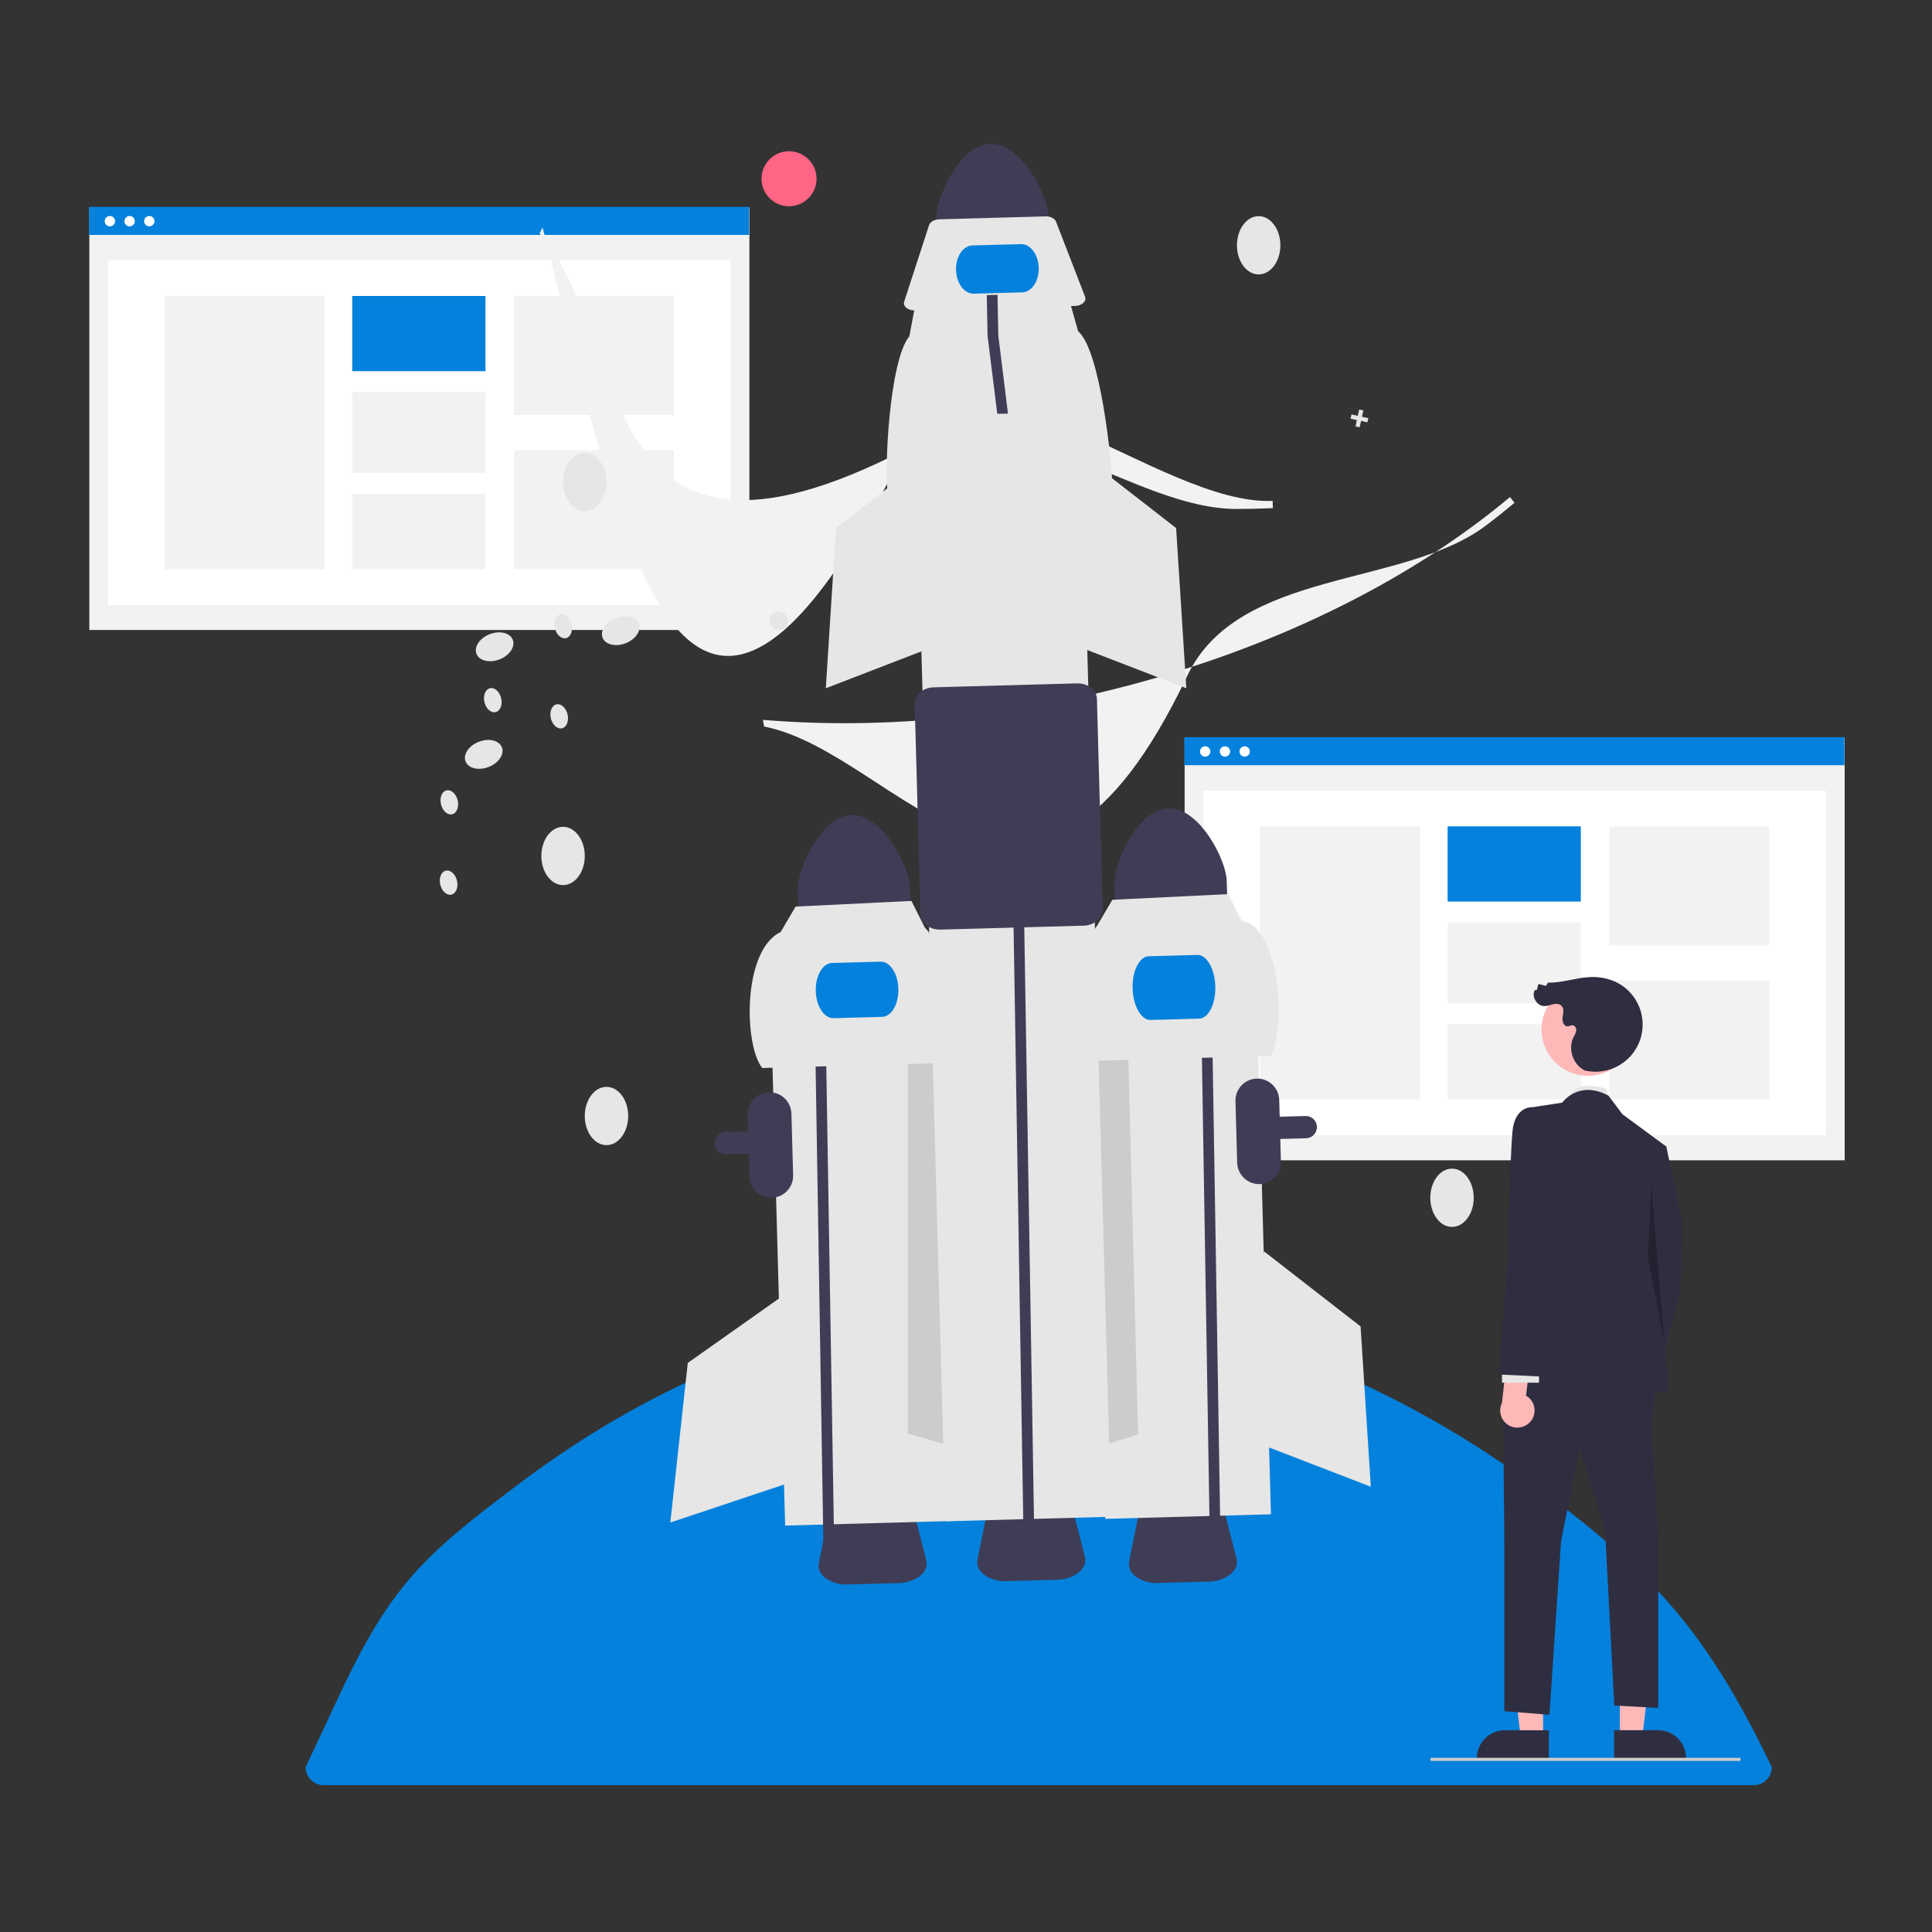 <?xml version="1.0" encoding="UTF-8"?>
<svg id="Layer_1" data-name="Layer 1" xmlns="http://www.w3.org/2000/svg" width="250" height="250" viewBox="0 0 250 250">
  <rect x="0" y="0" width="250" height="250" fill="#333333" stroke="none"/>
  <defs>
    <style>
      .cls-1 {
        fill: #ccc;
      }

      .cls-1, .cls-2, .cls-3, .cls-4, .cls-5, .cls-6, .cls-7, .cls-8, .cls-9, .cls-10 {
        stroke-width: 0px;
      }

      .cls-2 {
        fill: #000;
        isolation: isolate;
        opacity: .25;
      }

      .cls-3 {
        fill: #3f3d56;
      }

      .cls-4 {
        fill: #ffb8b8;
      }

      .cls-5 {
        fill: #f2f2f2;
      }

      .cls-6 {
        fill: #2f2e41;
      }

      .cls-7 {
        fill: #e6e6e6;
      }

      .cls-8 {
        fill: #0481dc;
      }

      .cls-9 {
        fill: #fff;
      }

      .cls-10 {
        fill: #ff6584;
      }
    </style>
  </defs>
  <path class="cls-8" d="M221.4,214.55c2.98,4.43,5.49,9.16,7.87,14.12,0,1.29-1.04,2.33-2.33,2.33H41.88c-1.29,0-2.33-1.04-2.33-2.33,1.37-2.93,2.74-5.86,4.11-8.78,2.52-5.4,5.27-10.75,9.12-15.34,3.94-4.7,9.03-8.48,13.88-12.17,7.5-5.71,15.62-10.63,24.24-14.45,16-7.09,33.62-10.16,51.06-8.42,18.13,1.81,35.42,8.66,50.59,18.62,7.45,4.89,14.81,10.38,21.11,16.83,2.95,3.02,5.48,6.22,7.74,9.59h0Z"/>
  <rect class="cls-5" x="153.29" y="95.44" width="85.41" height="54.7"/>
  <rect class="cls-9" x="155.74" y="102.3" width="80.53" height="44.6"/>
  <rect class="cls-8" x="153.26" y="95.39" width="85.41" height="3.63"/>
  <circle class="cls-9" cx="155.95" cy="97.24" r=".67"/>
  <circle class="cls-9" cx="158.51" cy="97.24" r=".67"/>
  <circle class="cls-9" cx="161.06" cy="97.24" r=".67"/>
  <rect class="cls-5" x="163.05" y="106.93" width="20.69" height="35.35"/>
  <rect class="cls-8" x="187.32" y="106.93" width="17.24" height="9.73"/>
  <rect class="cls-5" x="187.32" y="119.37" width="17.24" height="10.47"/>
  <rect class="cls-5" x="187.32" y="132.54" width="17.24" height="9.73"/>
  <rect class="cls-5" x="208.25" y="106.93" width="20.69" height="15.4"/>
  <rect class="cls-5" x="208.25" y="126.87" width="20.69" height="15.4"/>
  <rect class="cls-5" x="11.56" y="26.82" width="85.41" height="54.7"/>
  <rect class="cls-9" x="14" y="33.68" width="80.53" height="44.6"/>
  <rect class="cls-8" x="11.52" y="26.77" width="85.41" height="3.63"/>
  <circle class="cls-9" cx="14.22" cy="28.62" r=".67"/>
  <circle class="cls-9" cx="16.77" cy="28.62" r=".67"/>
  <circle class="cls-9" cx="19.32" cy="28.62" r=".67"/>
  <rect class="cls-5" x="21.32" y="38.3" width="20.69" height="35.35"/>
  <rect class="cls-8" x="45.58" y="38.3" width="17.24" height="9.73"/>
  <rect class="cls-5" x="45.58" y="50.74" width="17.24" height="10.47"/>
  <rect class="cls-5" x="45.58" y="63.92" width="17.24" height="9.73"/>
  <rect class="cls-5" x="66.52" y="38.3" width="20.69" height="15.4"/>
  <rect class="cls-5" x="66.52" y="58.25" width="20.69" height="15.4"/>
  <path class="cls-3" d="M116.28,204.85l-6.6.18c-1,.05-1.99-.23-2.82-.79-.72-.53-1.05-1.25-.9-1.98l1.3-6.53c.24-1.23,1.75-2.16,3.59-2.21l3.65-.1c1.83-.05,3.39.8,3.7,2.01l1.66,6.45c.18.71-.1,1.45-.79,2.02-.8.61-1.77.94-2.78.95h-.01Z"/>
  <path class="cls-3" d="M156.43,204.66l-6.6.18c-1,.05-1.99-.23-2.82-.79-.72-.53-1.05-1.25-.9-1.98l1.3-6.53c.24-1.23,1.75-2.16,3.59-2.21l3.65-.1c1.83-.05,3.39.8,3.7,2.01l1.66,6.45c.18.71-.1,1.45-.79,2.02-.8.61-1.77.94-2.78.95h0Z"/>
  <path class="cls-3" d="M93.36,149.24c-.73-.32-1.07-1.16-.75-1.89.22-.52.72-.86,1.28-.87l75.04-2.07c.8-.02,1.46.6,1.48,1.4h0c.02.8-.61,1.46-1.4,1.48h0l-75.04,2.07c-.21,0-.42-.03-.61-.12Z"/>
  <rect class="cls-7" x="100.59" y="124.68" width="21.46" height="72.45" transform="translate(-4.39 3.13) rotate(-1.58)"/>
  <polygon class="cls-1" points="121.6 123.1 117.48 134.33 117.48 185.51 122.51 186.95 121.6 123.1"/>
  <path class="cls-3" d="M110.22,105.47c-4.01.11-7.08,7.06-7,9.77l.14,4.91,14.53-.4-.14-4.91c-.08-2.71-3.52-9.48-7.53-9.37Z"/>
  <path class="cls-3" d="M99.88,154.99c-1.56.04-2.86-1.19-2.91-2.75l-.22-7.99c-.04-1.56,1.19-2.86,2.75-2.91s2.86,1.19,2.91,2.75l.22,7.99c.04,1.56-1.19,2.86-2.75,2.91Z"/>
  <polyline class="cls-3" points="105.33 125.16 105.23 119.89 106.61 119.85 106.71 125.11 107.97 201.78 106.58 201.82"/>
  <path class="cls-7" d="M123.52,137.51l-24.88.69c-2.38-2.9-2.59-15.24,2.37-17.59l1.94-3.3,14.99-.73,1.75,3.48c2.47,2.1,3.74,14.37,3.82,17.46h0Z"/>
  <path class="cls-8" d="M114.15,131.58l-6.29.17c-1.21.03-2.25-1.54-2.3-3.51s.89-3.6,2.1-3.63l6.29-.17c1.21-.03,2.25,1.54,2.3,3.51s-.89,3.6-2.1,3.63h0Z"/>
  <polygon class="cls-7" points="101.97 167.2 89 176.36 86.74 197.01 101.87 191.96 101.97 167.2"/>
  <rect class="cls-7" x="142" y="123.81" width="21.46" height="72.45" transform="translate(-4.35 4.27) rotate(-1.58)"/>
  <polygon class="cls-1" points="141.53 123.34 145.94 134.46 147.27 185.62 142.28 187.19 141.53 123.34"/>
  <ellipse class="cls-7" cx="187.89" cy="154.99" rx="2.81" ry="3.77"/>
  <ellipse class="cls-7" cx="78.48" cy="144.41" rx="2.81" ry="3.77"/>
  <path class="cls-3" d="M151.21,104.6c-4.01.11-7.08,7.06-7,9.77l.14,4.91,14.53-.4-.14-4.91c-.08-2.71-3.52-9.48-7.53-9.37Z"/>
  <polyline class="cls-3" points="155.36 126.82 155.26 121.54 156.65 121.5 156.75 126.77 158 203.43 156.62 203.47"/>
  <path class="cls-7" d="M164.51,136.63l-24.88.69c-.43-2.62.13-14.86,2.37-17.59l1.94-3.3,14.99-.73,1.75,3.48c4.43.36,5.97,12.38,3.82,17.46h0Z"/>
  <path class="cls-8" d="M155.17,131.81l-6.29.17c-1.21.03-2.25-1.79-2.32-4.06s.87-4.15,2.09-4.18l6.29-.17c1.21-.03,2.25,1.79,2.32,4.06s-.87,4.15-2.09,4.18Z"/>
  <polygon class="cls-7" points="163.53 161.9 176.06 171.64 177.38 192.38 162.5 186.64 163.53 161.9"/>
  <path class="cls-5" d="M160.02,65.86c-13.45,0-28.91-14.93-42.59-7.83-41.41,21.47-35.71-14.46-47.61-27.82l.39-.78c9.01,34.36,17.16,89.1,47.4,27.69,7.58-15.38,32.44,8.39,47.07,7.69l.03.94c-1.55.07-3.11.11-4.69.11Z"/>
  <path class="cls-5" d="M192.31,67.98c-10.72,8.12-32.06,5.56-38.68,19.47-20.05,42.12-37.2,10.03-54.75,6.56l-.16-.86c17.57,1.46,36.42-.8,54.5-6.54,16.34-5.18,30.93-12.89,42.17-22.29l.59.74c-1.19.99-2.41,1.97-3.67,2.92Z"/>
  <ellipse class="cls-7" cx="75.67" cy="62.36" rx="2.81" ry="3.77"/>
  <ellipse class="cls-7" cx="162.87" cy="31.74" rx="2.81" ry="3.77"/>
  <ellipse class="cls-7" cx="72.86" cy="110.76" rx="2.81" ry="3.77"/>
  <path class="cls-7" d="M101.41,81.34c-1.29.86-2.6-1.18-1.29-2,1.29-.86,2.6,1.18,1.29,2Z"/>
  <polygon class="cls-7" points="177.06 54.11 176.24 53.93 176.42 53.11 175.88 52.99 175.7 53.81 174.88 53.63 174.76 54.18 175.58 54.36 175.4 55.17 175.94 55.29 176.12 54.47 176.94 54.65 177.06 54.11"/>
  <circle class="cls-10" cx="102.1" cy="23.13" r="3.56"/>
  <path class="cls-3" d="M128.15,18.62c-4.01.11-7.08,7.06-7,9.77l.14,4.91,14.53-.4-.14-4.91c-.08-2.71-3.52-9.48-7.53-9.37Z"/>
  <path class="cls-3" d="M136.81,204.42l-6.6.18c-1,.05-1.99-.23-2.82-.79-.72-.53-1.05-1.25-.9-1.98l1.3-6.53c.24-1.23,1.75-2.16,3.59-2.21l3.65-.1c1.83-.05,3.39.8,3.7,2.01l1.66,6.45c.18.71-.1,1.45-.79,2.02-.8.61-1.77.94-2.78.95h0Z"/>
  <rect class="cls-7" x="120.31" y="50.13" width="21.46" height="146.46" transform="translate(-3.35 3.66) rotate(-1.58)"/>
  <polyline class="cls-3" points="131.17 120.73 131.07 115.45 132.45 115.41 132.55 120.67 133.81 197.34 132.42 197.38"/>
  <path class="cls-7" d="M143.97,63.26l-29.07.8c-.51-3.06.15-17.36,2.77-20.55l.72-3.82,20.07-.55,1.05,3.72c2.88,2.45,4.37,16.79,4.46,20.4Z"/>
  <path class="cls-7" d="M139.09,39.59l-20.71.57c-.76.02-1.4-.38-1.41-.9,0-.07,0-.15.03-.22l3.22-9.91c.14-.42.69-.74,1.33-.75l13.73-.38c.64-.02,1.2.26,1.37.68l3.76,9.72c.19.5-.25,1.01-.99,1.16-.11.02-.21.03-.32.03h0Z"/>
  <path class="cls-3" d="M120.43,120.05c-.19-.08-.36-.18-.53-.3-.47-.33-.76-.86-.79-1.44l-.75-27.25c-.03-1.13,1.07-2.08,2.46-2.12l18.54-.51c1.39-.04,2.54.85,2.58,1.98l.75,27.25c0,.58-.26,1.12-.71,1.48-.5.4-1.11.63-1.75.64l-18.54.51c-.43.01-.86-.07-1.26-.23h0Z"/>
  <path class="cls-8" d="M132.29,37.83l-6.29.17c-1.21.03-2.24-1.34-2.29-3.06s.9-3.14,2.12-3.18l6.29-.17c1.21-.03,2.24,1.34,2.29,3.06s-.9,3.14-2.12,3.18Z"/>
  <path class="cls-3" d="M163,153.22c-1.56.04-2.86-1.19-2.91-2.75l-.22-7.99c-.04-1.56,1.19-2.86,2.75-2.91,1.56-.04,2.86,1.19,2.91,2.75l.22,7.99c.04,1.56-1.19,2.86-2.75,2.91Z"/>
  <polygon class="cls-7" points="139.66 58.59 152.19 68.33 153.51 89.06 138.63 83.32 139.66 58.59"/>
  <polygon class="cls-7" points="120.72 58.59 108.18 68.33 106.86 89.06 121.74 83.32 120.72 58.59"/>
  <polyline class="cls-3" points="127.79 43.47 127.69 38.19 129.08 38.15 129.18 43.41 130.43 53.52 129.05 53.55"/>
  <ellipse class="cls-7" cx="64" cy="83.69" rx="2.52" ry="1.75" transform="translate(-25.89 28.75) rotate(-21.16)"/>
  <ellipse class="cls-7" cx="80.32" cy="81.6" rx="2.52" ry="1.75" transform="translate(-24.04 34.5) rotate(-21.16)"/>
  <ellipse class="cls-7" cx="62.59" cy="97.61" rx="2.52" ry="1.75" transform="translate(-31.01 29.18) rotate(-21.16)"/>
  <ellipse class="cls-7" cx="58.15" cy="103.82" rx="1.11" ry="1.59" transform="translate(-22.36 16.19) rotate(-13.32)"/>
  <ellipse class="cls-7" cx="58.05" cy="114.21" rx="1.11" ry="1.59" transform="translate(-24.75 16.45) rotate(-13.32)"/>
  <ellipse class="cls-7" cx="72.36" cy="92.7" rx="1.11" ry="1.59" transform="translate(-19.41 19.16) rotate(-13.32)"/>
  <ellipse class="cls-7" cx="63.77" cy="90.6" rx="1.11" ry="1.59" transform="translate(-19.16 17.13) rotate(-13.32)"/>
  <ellipse class="cls-7" cx="72.88" cy="81.03" rx="1.11" ry="1.59" transform="translate(-16.71 18.97) rotate(-13.32)"/>
  <ellipse class="cls-7" cx="206.8" cy="130.59" rx="2.52" ry="1.75" transform="translate(-26.64 57.61) rotate(-14.91)"/>
  <path class="cls-7" d="M208.14,142.38l-.3-1.5s-4.41-1.5-4.9,1.5h5.2Z"/>
  <polygon class="cls-4" points="199.68 224.83 196.79 224.83 195.42 213.69 199.68 213.69 199.68 224.83"/>
  <path class="cls-6" d="M200.42,227.63h-9.31v-.12c0-2,1.62-3.62,3.62-3.62h5.69v3.74h0Z"/>
  <polygon class="cls-4" points="209.61 224.83 212.5 224.83 213.87 213.69 209.61 213.69 209.61 224.83"/>
  <path class="cls-6" d="M208.87,223.89h5.69c2,0,3.62,1.62,3.62,3.62v.12h-9.31v-3.74h0Z"/>
  <polygon class="cls-6" points="212.33 148.67 215.62 148.37 217.72 158.25 217.42 167.24 214.13 179.22 209.63 176.52 212.03 164.24 212.33 148.67"/>
  <polygon class="cls-6" points="214.41 178.17 213.68 184.46 214.58 199.13 214.58 221 208.89 220.7 207.69 197.93 204.39 187.45 202 199.43 200.5 221.89 194.66 221.43 194.66 199.35 194.51 183.26 196.61 176.97 214.41 178.17"/>
  <path class="cls-6" d="M202.15,142.68s2.1-2.99,5.99-.9l1.8,2.4,5.69,4.19-1.2,14.08,1.5,17.67-21.26-.3,3.59-17.67v-18.87l3.89-.6h0Z"/>
  <polygon class="cls-2" points="213.68 153.34 215.39 173.87 213.23 162.74 213.68 153.34"/>
  <path class="cls-4" d="M198.06,183.93c.78-.94.66-2.33-.28-3.11-.1-.08-.21-.16-.32-.22l.64-5.01-2.95-1.13-.8,7.08c-.54,1.1-.08,2.43,1.02,2.97.92.45,2.03.21,2.69-.58h0Z"/>
  <rect class="cls-7" x="194.36" y="176.82" width="4.79" height="2.1"/>
  <path class="cls-6" d="M201.4,145.82l-3.14-2.55s-2.25-.15-2.55,3.14-.66,17.37-.66,17.37l-1.13,14.08,6.29.3,1.2-15.24v-17.11h0Z"/>
  <circle class="cls-4" cx="205.48" cy="133.2" r="6.01"/>
  <path class="cls-6" d="M205.03,138.51c3.28.79,6.57-1.23,7.36-4.51.68-2.82-.73-5.74-3.36-6.96-1.06-.47-2.21-.68-3.37-.6-1.8.09-3.55.76-5.35.71l-.26.42-.98-.24-.21.78h-.26c-.46.85.28,2.09,1.26,2.08.39,0,.75-.17,1.13-.25s.83-.06,1.09.23c.34.37.19.95.12,1.45s.11,1.17.61,1.19c.26,0,.5-.18.75-.13.29.06.44.41.4.71-.07.29-.19.57-.35.82-.73,1.46-.11,3.44,1.31,4.23"/>
  <path class="cls-1" d="M225.14,227.86h-39.95c-.06,0-.1-.09-.1-.2s.05-.2.1-.2h39.95c.06,0,.1.09.1.2s-.05.2-.1.2Z"/>
</svg>